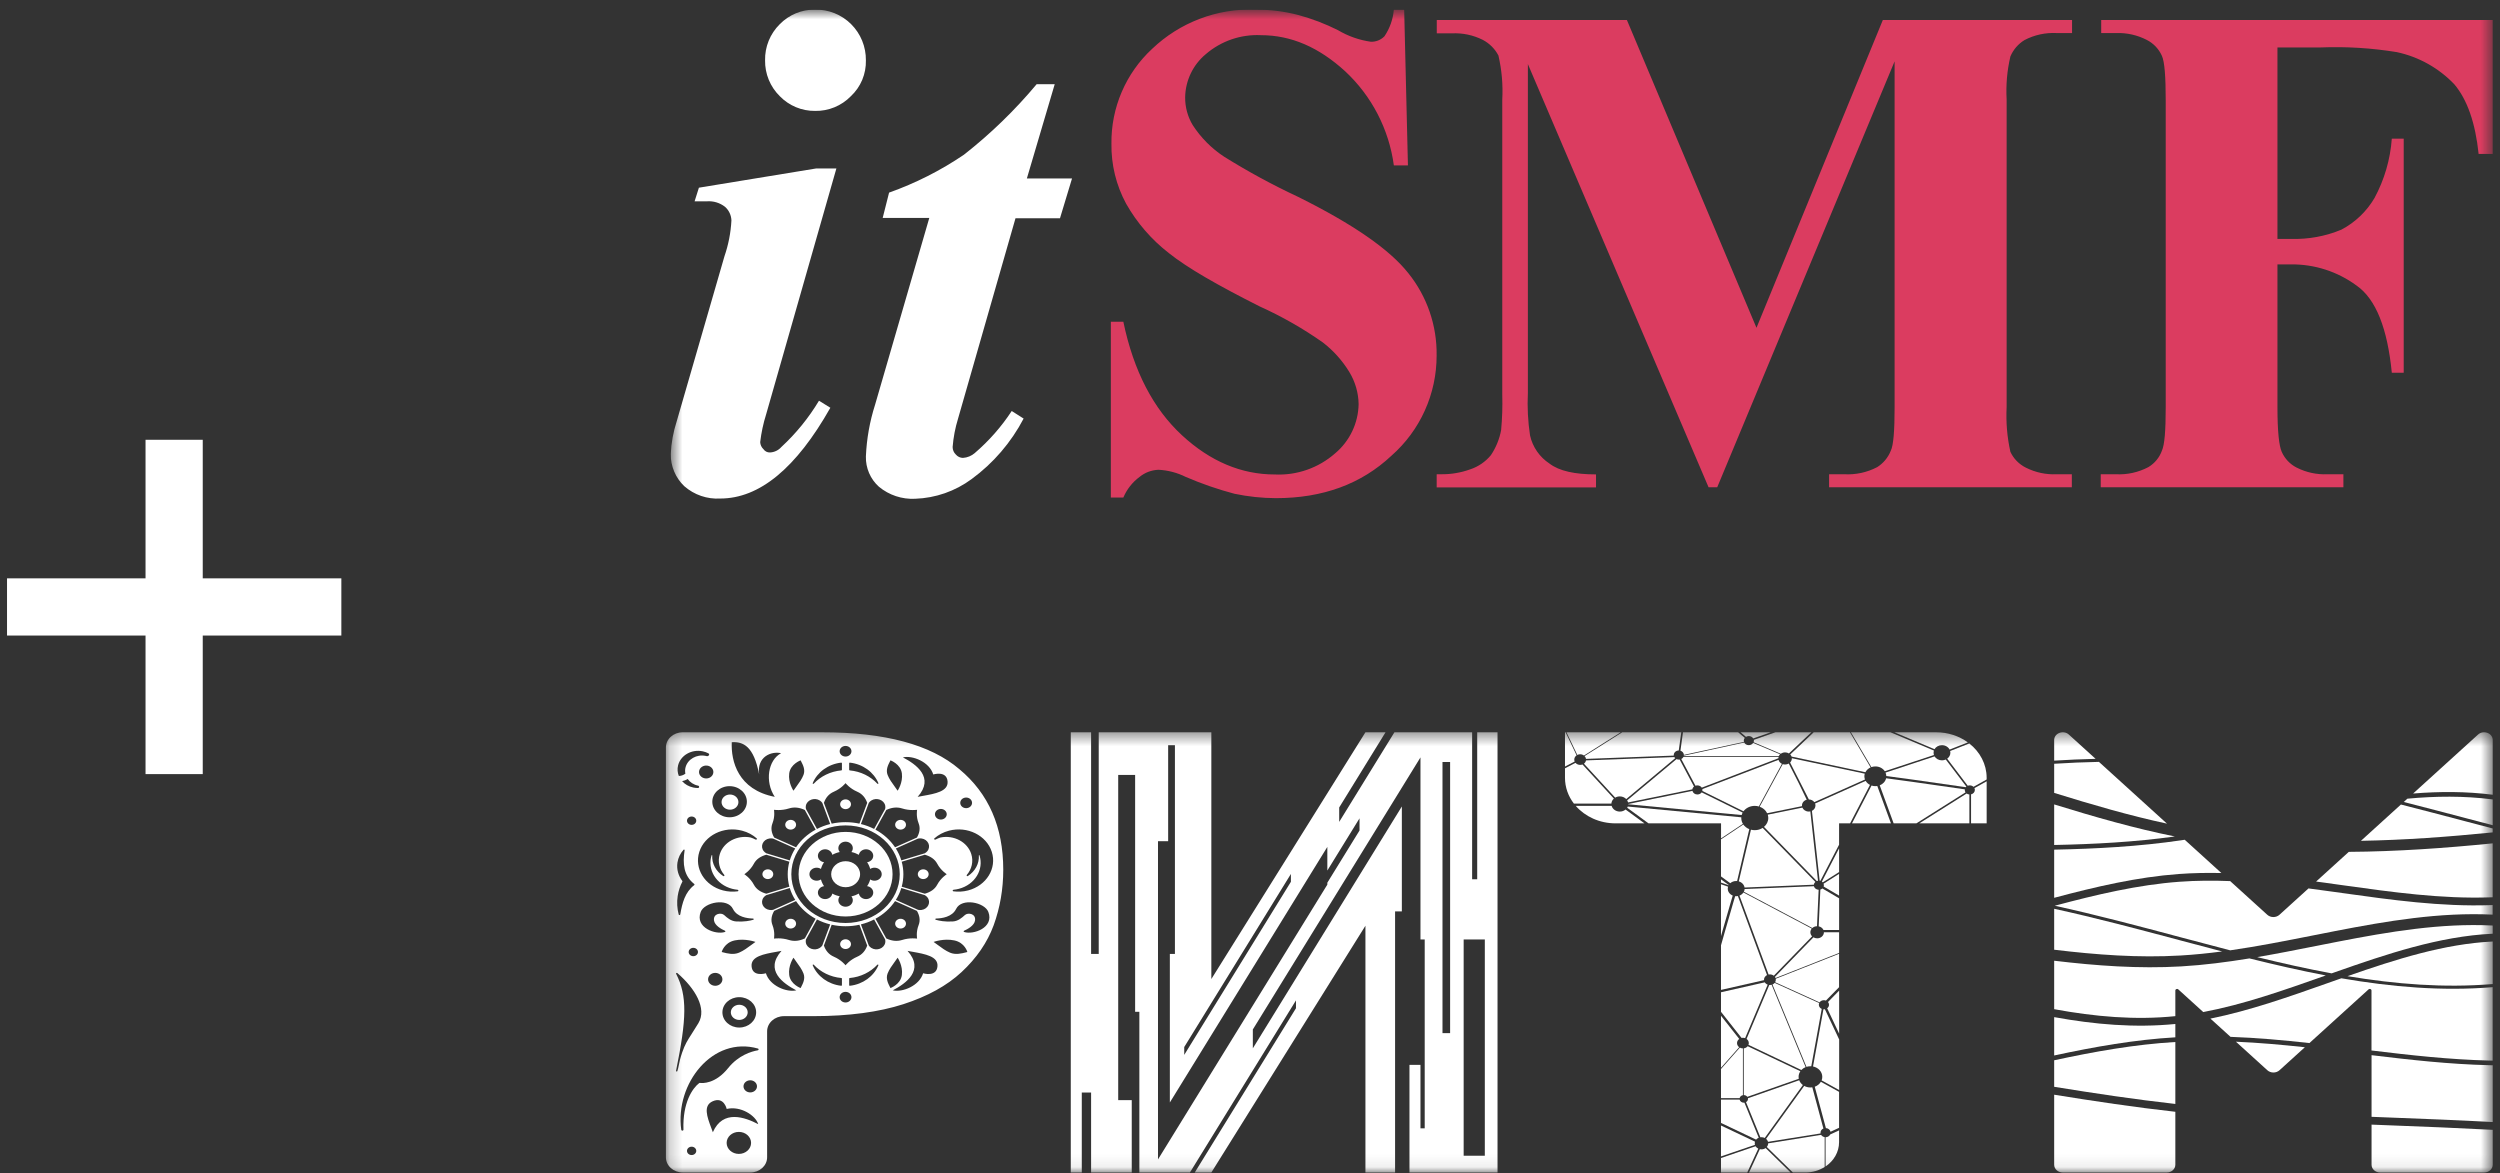 <?xml version="1.0" encoding="UTF-8"?> <svg xmlns="http://www.w3.org/2000/svg" width="196" height="92" viewBox="0 0 196 92" fill="none"><rect x="0" y="0" width="196" height="92" fill="#333333" stroke="none"/><g clip-path="url(#clip0_94_3719)"><mask id="mask0_94_3719" style="mask-type:luminance" maskUnits="userSpaceOnUse" x="52" y="0" width="144" height="41"><path d="M195.425 0.754H52.586V40.538H195.425V0.754Z" fill="white"></path></mask><g mask="url(#mask0_94_3719)"><path d="M110.087 0.753L110.382 12.965H109.278C108.894 10.132 107.542 7.522 105.453 5.581C103.411 3.719 101.244 2.758 98.866 2.758C97.282 2.679 95.729 3.214 94.527 4.252C94.032 4.665 93.632 5.18 93.354 5.762C93.076 6.345 92.926 6.981 92.916 7.627C92.909 8.393 93.113 9.147 93.506 9.804C94.146 10.793 94.984 11.637 95.968 12.283C97.844 13.453 99.79 14.509 101.793 15.444C106.085 17.579 108.93 19.542 110.417 21.422C111.882 23.245 112.665 25.526 112.631 27.869C112.634 29.357 112.319 30.829 111.708 32.184C111.097 33.54 110.204 34.748 109.089 35.728C106.728 37.946 103.71 39.055 100.035 39.055C98.942 39.051 97.852 38.936 96.782 38.711C95.476 38.366 94.198 37.923 92.957 37.388C92.294 37.058 91.571 36.868 90.832 36.831C90.289 36.848 89.766 37.044 89.345 37.388C88.782 37.803 88.342 38.362 88.07 39.007H87.09V25.224H88.07C88.878 29.109 90.431 32.056 92.662 34.12C94.893 36.184 97.337 37.198 99.928 37.198C101.669 37.287 103.376 36.689 104.686 35.532C105.246 35.06 105.699 34.472 106.015 33.809C106.331 33.147 106.501 32.423 106.516 31.689C106.502 30.798 106.251 29.928 105.789 29.168C105.244 28.273 104.54 27.487 103.712 26.849C102.159 25.756 100.507 24.812 98.777 24.032C95.466 22.365 93.087 21.001 91.641 19.845C90.276 18.787 89.134 17.466 88.282 15.96C87.505 14.519 87.111 12.901 87.137 11.263C87.12 9.869 87.394 8.486 87.944 7.206C88.493 5.926 89.304 4.776 90.325 3.831C91.4 2.806 92.668 2.005 94.054 1.477C95.44 0.948 96.917 0.702 98.399 0.753C99.546 0.747 100.689 0.89 101.799 1.18C102.869 1.47 103.908 1.868 104.898 2.366C105.69 2.836 106.567 3.144 107.478 3.274C107.674 3.279 107.87 3.244 108.053 3.171C108.236 3.097 108.401 2.987 108.54 2.847C108.961 2.224 109.215 1.503 109.278 0.753H110.087ZM137.711 25.692L147.616 1.566H162.449V2.592H161.269C160.385 2.542 159.504 2.732 158.719 3.143C158.227 3.445 157.841 3.892 157.615 4.424C157.356 5.529 157.256 6.666 157.32 7.799V31.926C157.26 33.1 157.359 34.278 157.615 35.425C157.868 35.965 158.297 36.402 158.831 36.665C159.58 37.043 160.414 37.221 161.251 37.181H162.432V38.201H143.401V37.181H144.582C145.48 37.233 146.375 37.04 147.173 36.623C147.654 36.32 148.026 35.871 148.236 35.342C148.448 34.915 148.537 33.764 148.537 31.926V4.81L134.63 38.201H133.951L119.785 5.023V30.817C119.732 31.929 119.789 33.043 119.956 34.144C120.159 35.046 120.703 35.833 121.473 36.339C122.24 36.931 123.474 37.193 125.127 37.193V38.213H112.636V37.181H113.014C113.783 37.188 114.546 37.057 115.269 36.795C115.902 36.586 116.462 36.201 116.886 35.686C117.285 35.091 117.558 34.421 117.689 33.717C117.774 32.794 117.804 31.867 117.778 30.941V7.811C117.841 6.65 117.74 5.486 117.477 4.353C117.202 3.828 116.773 3.399 116.249 3.125C115.498 2.748 114.662 2.573 113.823 2.615H112.643V1.566H127.547L137.705 25.692H137.711ZM178.552 3.719V18.73H179.614C180.967 18.773 182.313 18.526 183.563 18.006C184.642 17.439 185.541 16.58 186.16 15.527C186.936 14.089 187.399 12.502 187.518 10.871H188.451V29.221H187.518C187.176 25.764 186.284 23.457 184.756 22.389C183.266 21.291 181.462 20.709 179.614 20.728H178.552V31.926C178.552 33.806 178.676 34.957 178.888 35.425C179.126 35.964 179.543 36.403 180.069 36.665C180.818 37.043 181.651 37.221 182.489 37.181H183.723V38.201H164.698V37.181H165.879C166.763 37.229 167.644 37.036 168.429 36.623C168.92 36.332 169.295 35.88 169.491 35.342C169.704 34.873 169.792 33.764 169.792 31.926V7.87C169.792 5.99 169.704 4.84 169.491 4.371C169.25 3.835 168.833 3.398 168.311 3.131C167.571 2.749 166.746 2.563 165.914 2.592H164.734V1.566H195.428V12.069H194.324C194.07 9.638 193.432 7.799 192.412 6.601C191.194 5.329 189.625 4.453 187.908 4.086C185.939 3.765 183.944 3.641 181.952 3.719H178.552Z" fill="#DB3C60"></path><path d="M63.89 0.754C64.414 0.743 64.935 0.838 65.422 1.033C65.91 1.228 66.353 1.52 66.725 1.89C67.098 2.261 67.393 2.703 67.592 3.19C67.792 3.678 67.891 4.201 67.886 4.728C67.899 5.254 67.801 5.778 67.598 6.264C67.394 6.75 67.09 7.186 66.705 7.545C66.341 7.918 65.904 8.213 65.422 8.411C64.94 8.609 64.422 8.706 63.902 8.695C63.388 8.701 62.878 8.602 62.403 8.404C61.928 8.207 61.498 7.914 61.139 7.545C60.766 7.179 60.47 6.74 60.271 6.256C60.072 5.772 59.974 5.251 59.982 4.728C59.972 4.203 60.068 3.683 60.265 3.197C60.462 2.712 60.755 2.272 61.127 1.904C61.486 1.535 61.916 1.242 62.391 1.045C62.866 0.847 63.376 0.748 63.89 0.754ZM65.572 13.209L60.065 32.484C59.842 33.193 59.686 33.922 59.599 34.661C59.608 34.871 59.699 35.069 59.852 35.212C59.909 35.296 59.985 35.364 60.075 35.41C60.165 35.456 60.265 35.477 60.366 35.473C60.535 35.465 60.702 35.424 60.855 35.35C61.008 35.277 61.145 35.174 61.257 35.046C62.408 33.984 63.402 32.762 64.209 31.416L65.1 31.968C62.42 36.713 59.534 39.085 56.47 39.085C55.44 39.146 54.427 38.799 53.649 38.118C53.308 37.794 53.038 37.403 52.856 36.969C52.673 36.536 52.581 36.069 52.586 35.598C52.627 34.727 52.784 33.865 53.052 33.036L56.795 20.1C57.109 19.19 57.294 18.24 57.344 17.277C57.336 17.074 57.287 16.874 57.2 16.691C57.113 16.507 56.989 16.343 56.836 16.21C56.435 15.9 55.936 15.748 55.431 15.783H54.457L54.794 14.715L63.978 13.209H65.572ZM82.69 6.602L80.506 13.992H84.047L83.103 17.111H79.615L75.111 32.822C74.888 33.545 74.745 34.291 74.686 35.046C74.686 35.157 74.708 35.267 74.752 35.369C74.796 35.471 74.859 35.563 74.94 35.639C75.009 35.719 75.094 35.784 75.189 35.829C75.285 35.874 75.389 35.898 75.494 35.9C75.839 35.878 76.167 35.742 76.427 35.515C77.54 34.559 78.514 33.451 79.319 32.223L80.252 32.816C79.271 34.69 77.876 36.313 76.173 37.561C74.888 38.51 73.347 39.048 71.752 39.103C70.72 39.157 69.705 38.821 68.907 38.16C68.576 37.863 68.312 37.497 68.136 37.087C67.96 36.677 67.874 36.234 67.886 35.788C67.944 34.409 68.186 33.045 68.606 31.731L72.856 17.087H69.202L69.704 15.101C71.775 14.365 73.744 13.369 75.565 12.135C77.656 10.497 79.569 8.643 81.273 6.602H82.69Z" fill="white"></path></g></g><mask id="mask1_94_3719" style="mask-type:luminance" maskUnits="userSpaceOnUse" x="52" y="57" width="144" height="35"><path d="M195.425 57.41H52.207V91.925H195.425V57.41Z" fill="white"></path></mask><g mask="url(#mask1_94_3719)"><path d="M58.619 79.368C58.619 79.697 58.323 79.963 57.958 79.963C57.593 79.963 57.297 79.697 57.297 79.368C57.297 79.039 57.593 78.773 57.958 78.773C58.323 78.773 58.619 79.039 58.619 79.368Z" fill="white"></path><path d="M57.893 62.885C57.893 63.213 57.597 63.48 57.231 63.48C56.866 63.48 56.57 63.213 56.57 62.885C56.57 62.556 56.866 62.29 57.231 62.29C57.597 62.29 57.893 62.556 57.893 62.885Z" fill="white"></path><path d="M66.292 63.437C66.527 63.437 66.717 63.265 66.717 63.054C66.717 62.843 66.527 62.671 66.292 62.671C66.058 62.671 65.867 62.843 65.867 63.054C65.867 63.265 66.058 63.437 66.292 63.437Z" fill="white"></path><path d="M62.288 64.389C62.454 64.538 62.454 64.781 62.288 64.93C62.122 65.079 61.853 65.079 61.687 64.93C61.521 64.781 61.521 64.538 61.687 64.389C61.853 64.24 62.122 64.24 62.288 64.389Z" fill="white"></path><path d="M60.623 68.537C60.623 68.326 60.433 68.155 60.198 68.155C59.964 68.155 59.773 68.326 59.773 68.537C59.773 68.749 59.964 68.92 60.198 68.92C60.433 68.92 60.623 68.749 60.623 68.537Z" fill="white"></path><path d="M70.905 64.389C70.739 64.24 70.47 64.24 70.304 64.389C70.138 64.538 70.138 64.781 70.304 64.93C70.47 65.079 70.739 65.079 70.905 64.93C71.071 64.781 71.071 64.538 70.905 64.389Z" fill="white"></path><path d="M72.807 68.537C72.807 68.326 72.617 68.155 72.382 68.155C72.147 68.155 71.957 68.326 71.957 68.537C71.957 68.749 72.147 68.92 72.382 68.92C72.617 68.92 72.807 68.749 72.807 68.537Z" fill="white"></path><path d="M70.905 72.685C71.071 72.535 71.071 72.293 70.905 72.144C70.739 71.994 70.47 71.994 70.304 72.144C70.138 72.293 70.138 72.535 70.304 72.685C70.47 72.834 70.739 72.834 70.905 72.685Z" fill="white"></path><path d="M66.292 74.404C66.527 74.404 66.717 74.233 66.717 74.022C66.717 73.81 66.527 73.639 66.292 73.639C66.058 73.639 65.867 73.81 65.867 74.022C65.867 74.233 66.058 74.404 66.292 74.404Z" fill="white"></path><path d="M61.687 72.144C61.853 71.994 62.122 71.994 62.288 72.144C62.454 72.293 62.454 72.535 62.288 72.685C62.122 72.834 61.853 72.834 61.687 72.685C61.521 72.535 61.521 72.293 61.687 72.144Z" fill="white"></path><path d="M67.431 68.538C67.431 69.102 66.924 69.558 66.298 69.558C65.671 69.558 65.164 69.102 65.164 68.538C65.164 67.975 65.671 67.518 66.298 67.518C66.924 67.518 67.431 67.975 67.431 68.538Z" fill="white"></path><path fill-rule="evenodd" clip-rule="evenodd" d="M69.977 68.537C69.977 66.706 68.328 65.221 66.293 65.221C64.259 65.221 62.609 66.706 62.609 68.537C62.609 70.368 64.259 71.852 66.293 71.852C68.328 71.852 69.977 70.368 69.977 68.537ZM66.86 66.496C66.86 66.61 66.819 66.714 66.75 66.799C66.96 66.844 67.157 66.918 67.336 67.018C67.353 66.914 67.407 66.814 67.496 66.733C67.717 66.534 68.076 66.534 68.297 66.733C68.518 66.933 68.518 67.255 68.297 67.455C68.208 67.535 68.097 67.583 67.981 67.598C68.092 67.759 68.175 67.937 68.224 68.126C68.318 68.064 68.434 68.027 68.56 68.027C68.873 68.027 69.127 68.255 69.127 68.537C69.127 68.819 68.873 69.047 68.56 69.047C68.434 69.047 68.318 69.01 68.224 68.948C68.175 69.137 68.092 69.314 67.981 69.475C68.097 69.491 68.208 69.539 68.297 69.619C68.518 69.818 68.518 70.141 68.297 70.34C68.076 70.539 67.717 70.539 67.496 70.34C67.407 70.26 67.353 70.16 67.336 70.056C67.157 70.155 66.96 70.23 66.75 70.275C66.819 70.359 66.86 70.464 66.86 70.577C66.86 70.859 66.606 71.087 66.293 71.087C65.98 71.087 65.727 70.859 65.727 70.577C65.727 70.464 65.768 70.359 65.837 70.275C65.627 70.23 65.429 70.155 65.251 70.056C65.233 70.16 65.18 70.26 65.091 70.34C64.87 70.539 64.511 70.539 64.29 70.34C64.068 70.141 64.068 69.818 64.29 69.619C64.379 69.539 64.49 69.491 64.606 69.475C64.495 69.314 64.412 69.137 64.362 68.948C64.268 69.01 64.152 69.047 64.026 69.047C63.713 69.047 63.459 68.819 63.459 68.537C63.459 68.255 63.713 68.027 64.026 68.027C64.152 68.027 64.268 68.064 64.362 68.126C64.412 67.937 64.495 67.759 64.605 67.598C64.49 67.583 64.379 67.535 64.29 67.455C64.068 67.256 64.068 66.933 64.29 66.733C64.511 66.534 64.87 66.534 65.091 66.733C65.18 66.814 65.233 66.914 65.251 67.018C65.429 66.918 65.627 66.844 65.837 66.799C65.768 66.714 65.727 66.61 65.727 66.496C65.727 66.215 65.98 65.986 66.293 65.986C66.606 65.986 66.86 66.215 66.86 66.496Z" fill="white"></path><path fill-rule="evenodd" clip-rule="evenodd" d="M75.222 60.31C72.969 58.377 69.374 57.41 64.439 57.41H53.529C52.799 57.41 52.207 57.943 52.207 58.6V90.734C52.207 91.392 52.799 91.925 53.529 91.925H58.819C59.55 91.925 60.142 91.392 60.142 90.734V80.856C60.142 80.199 60.734 79.666 61.464 79.666H63.778C66.568 79.666 68.927 79.34 70.823 78.728C72.718 78.115 74.238 77.278 75.383 76.214C76.563 75.118 77.404 73.894 77.904 72.54C78.405 71.154 78.655 69.704 78.655 68.19C78.655 64.838 77.511 62.212 75.222 60.31ZM54.755 80.215C55.438 79.075 54.509 77.499 53.106 76.29C53.065 76.255 53.001 76.282 53.001 76.334C53.898 78.095 53.834 79.846 53.001 83.953C53.001 84.017 53.084 84.033 53.105 83.972C53.156 83.824 53.184 83.683 53.217 83.515C53.265 83.272 53.324 82.974 53.479 82.522C53.702 81.874 53.894 81.576 54.227 81.058C54.372 80.834 54.543 80.568 54.755 80.215ZM59.348 85.17C59.348 85.433 59.111 85.646 58.819 85.646C58.527 85.646 58.29 85.433 58.29 85.17C58.29 84.908 58.527 84.694 58.819 84.694C59.111 84.694 59.348 84.908 59.348 85.17ZM57.926 90.467C58.456 90.467 58.885 90.08 58.885 89.604C58.885 89.127 58.456 88.741 57.926 88.741C57.397 88.741 56.968 89.127 56.968 89.604C56.968 90.08 57.397 90.467 57.926 90.467ZM54.817 84.914C54.295 85.313 53.509 86.447 53.583 88.562C53.584 88.607 53.545 88.644 53.496 88.644C53.452 88.644 53.415 88.615 53.41 88.576C52.91 84.951 55.882 81.19 59.43 82.208C59.498 82.228 59.485 82.332 59.414 82.344C58.908 82.432 57.896 82.731 57.089 83.735C56.076 84.996 55.063 84.926 54.873 84.9C54.852 84.898 54.832 84.902 54.817 84.914ZM59.282 79.368C59.282 80.026 58.69 80.559 57.96 80.559C57.229 80.559 56.637 80.026 56.637 79.368C56.637 78.711 57.229 78.178 57.96 78.178C58.69 78.178 59.282 78.711 59.282 79.368ZM56.637 76.78C56.637 77.059 56.386 77.286 56.075 77.286C55.765 77.286 55.513 77.059 55.513 76.78C55.513 76.5 55.765 76.274 56.075 76.274C56.386 76.274 56.637 76.5 56.637 76.78ZM72.374 76.304C72.076 77.286 70.754 77.821 69.993 77.643C71.018 77.107 72.506 76.066 71.151 74.548C71.282 74.574 71.417 74.598 71.554 74.622C72.534 74.797 73.556 74.979 73.498 75.751C73.432 76.631 72.374 76.304 72.374 76.304ZM61.874 76.44C61.78 75.706 62.208 75.084 62.208 75.084C62.274 75.186 62.355 75.296 62.439 75.412C62.644 75.691 62.873 76.005 62.994 76.322C63.148 76.727 62.955 77.1 62.812 77.378C62.797 77.408 62.782 77.436 62.768 77.464C62.768 77.464 61.969 77.174 61.874 76.44ZM70.374 75.084C70.374 75.084 70.802 75.706 70.707 76.44C70.613 77.174 69.814 77.464 69.814 77.464C69.8 77.436 69.785 77.408 69.769 77.378C69.626 77.1 69.433 76.727 69.588 76.322C69.709 76.005 69.938 75.691 70.142 75.412C70.227 75.296 70.307 75.186 70.374 75.084ZM66.754 78.178C66.754 77.948 66.546 77.762 66.291 77.762C66.035 77.762 65.828 77.948 65.828 78.178C65.828 78.408 66.035 78.595 66.291 78.595C66.546 78.595 66.754 78.408 66.754 78.178ZM65.952 77.285C65.981 77.288 66.007 77.267 66.007 77.241V76.722C66.007 76.698 65.987 76.679 65.961 76.676C65.098 76.597 64.333 76.21 63.799 75.636C63.764 75.598 63.696 75.63 63.716 75.677C64.073 76.536 64.925 77.17 65.952 77.285ZM66.62 76.676C66.595 76.679 66.575 76.698 66.575 76.722V77.241C66.575 77.267 66.6 77.288 66.63 77.285C67.656 77.17 68.508 76.536 68.866 75.677C68.886 75.63 68.818 75.598 68.782 75.636C68.248 76.21 67.484 76.597 66.62 76.676ZM62.428 77.643C61.667 77.821 60.345 77.286 60.047 76.304C60.047 76.304 58.989 76.631 58.923 75.751C58.865 74.979 59.887 74.797 60.868 74.622C61.004 74.598 61.139 74.574 61.271 74.548C59.915 76.066 61.403 77.107 62.428 77.643ZM59.229 73.847C59.229 73.847 58.434 73.553 57.603 73.728C56.772 73.904 56.58 74.637 56.58 74.637C56.615 74.645 56.651 74.655 56.688 74.665C57.034 74.754 57.5 74.875 57.94 74.689C58.284 74.544 58.605 74.304 58.892 74.091L58.892 74.091C59.01 74.002 59.123 73.918 59.229 73.847ZM55.976 72.154C56.027 72.569 56.585 72.858 56.833 72.967C56.881 72.989 56.885 73.05 56.835 73.067C56.12 73.307 54.466 72.734 54.934 71.498C55.222 70.738 57.027 70.368 57.464 71.261C57.774 71.895 58.585 72.004 59.03 72.013C59.101 72.014 59.121 72.09 59.054 72.111C58.793 72.19 58.349 72.278 57.728 72.243C57.305 72.219 57.008 71.952 56.777 71.744L56.769 71.737C56.538 71.529 55.91 71.618 55.976 72.154ZM73.193 73.847C73.193 73.847 73.988 73.553 74.818 73.728C75.649 73.904 75.841 74.637 75.841 74.637C75.807 74.645 75.771 74.655 75.733 74.665C75.387 74.754 74.921 74.875 74.482 74.689C74.138 74.544 73.816 74.304 73.53 74.091C73.411 74.002 73.298 73.918 73.193 73.847ZM76.445 72.154C76.394 72.569 75.837 72.858 75.588 72.967C75.54 72.989 75.536 73.05 75.587 73.067C76.302 73.307 77.956 72.734 77.487 71.498C77.199 70.738 75.394 70.368 74.958 71.261C74.648 71.895 73.836 72.004 73.391 72.013C73.321 72.014 73.3 72.09 73.367 72.111C73.628 72.19 74.073 72.278 74.693 72.243C75.117 72.219 75.414 71.952 75.644 71.744L75.652 71.737C75.883 71.529 76.511 71.618 76.445 72.154ZM54.356 74.965C54.557 74.965 54.72 74.818 54.72 74.637C54.72 74.457 54.557 74.31 54.356 74.31C54.155 74.31 53.992 74.457 53.992 74.637C53.992 74.818 54.155 74.965 54.356 74.965ZM54.587 64.342C54.587 64.523 54.425 64.67 54.224 64.67C54.023 64.67 53.86 64.523 53.86 64.342C53.86 64.162 54.023 64.015 54.224 64.015C54.425 64.015 54.587 64.162 54.587 64.342ZM60.742 62.473C57.854 61.913 57.303 59.676 57.37 58.188C58.266 58.134 59.089 58.486 59.519 60.718C59.32 59.319 60.477 58.873 61.238 59.051C60.213 59.587 59.948 61.283 60.742 62.473ZM70.787 59.379C71.547 59.2 72.87 59.736 73.167 60.718C73.167 60.718 74.225 60.39 74.291 61.27C74.349 62.042 73.327 62.225 72.347 62.399C72.211 62.423 72.076 62.447 71.944 62.473C73.3 60.956 71.812 59.914 70.787 59.379ZM53.674 66.656C53.681 66.612 53.621 66.586 53.59 66.621C53.34 66.901 53.169 67.244 53.111 67.626C53.032 68.151 53.181 68.657 53.49 69.062C53.504 69.08 53.506 69.103 53.496 69.123C53.316 69.471 53.191 69.848 53.13 70.248C53.054 70.748 53.087 71.238 53.211 71.7C53.227 71.761 53.32 71.755 53.331 71.693C53.487 70.789 53.707 69.947 54.424 69.397C54.456 69.372 54.456 69.327 54.425 69.302C53.6 68.649 53.512 67.726 53.674 66.656ZM55.707 60.928C55.46 61.097 55.108 61.054 54.919 60.832C54.731 60.61 54.778 60.293 55.025 60.123C55.272 59.954 55.624 59.996 55.813 60.218C56.001 60.441 55.954 60.758 55.707 60.928ZM58.555 62.855C58.555 63.529 57.948 64.075 57.199 64.075C56.451 64.075 55.844 63.529 55.844 62.855C55.844 62.181 56.451 61.635 57.199 61.635C57.948 61.635 58.555 62.181 58.555 62.855ZM53.916 61.073C54.095 61.329 54.38 61.523 54.731 61.595C54.788 61.607 54.814 61.652 54.814 61.689C54.815 61.708 54.809 61.73 54.791 61.749C54.773 61.769 54.746 61.78 54.717 61.78C54.6 61.78 54.482 61.768 54.364 61.744C53.999 61.669 53.693 61.486 53.475 61.241C53.543 61.228 53.61 61.21 53.675 61.187C53.76 61.157 53.841 61.118 53.916 61.073ZM53.734 60.654C53.701 60.497 53.703 60.331 53.745 60.164C53.91 59.52 54.617 59.116 55.324 59.262C55.35 59.267 55.375 59.273 55.4 59.28C55.471 59.298 55.537 59.265 55.57 59.226C55.587 59.206 55.601 59.178 55.599 59.146C55.596 59.111 55.575 59.082 55.54 59.063C55.403 58.99 55.251 58.935 55.087 58.901C54.223 58.723 53.361 59.216 53.162 60C53.088 60.289 53.115 60.578 53.221 60.837C53.315 60.834 53.407 60.817 53.495 60.786C53.583 60.755 53.664 60.71 53.734 60.654ZM62.208 61.992C62.208 61.992 61.78 61.37 61.874 60.635C61.969 59.901 62.768 59.611 62.768 59.611C62.782 59.639 62.797 59.668 62.812 59.698C62.955 59.976 63.148 60.349 62.994 60.754C62.873 61.071 62.644 61.385 62.439 61.664C62.355 61.78 62.274 61.89 62.208 61.992ZM70.707 60.635C70.802 61.37 70.374 61.992 70.374 61.992C70.307 61.89 70.227 61.78 70.142 61.664C69.938 61.385 69.709 61.071 69.588 60.754C69.433 60.349 69.626 59.976 69.769 59.698C69.785 59.668 69.8 59.639 69.814 59.611C69.814 59.611 70.613 59.901 70.707 60.635ZM66.291 59.314C66.546 59.314 66.754 59.127 66.754 58.897C66.754 58.667 66.546 58.481 66.291 58.481C66.035 58.481 65.828 58.667 65.828 58.897C65.828 59.127 66.035 59.314 66.291 59.314ZM66.007 59.835C66.007 59.808 65.981 59.787 65.952 59.79C64.925 59.906 64.073 60.54 63.716 61.398C63.696 61.445 63.764 61.478 63.799 61.439C64.333 60.866 65.098 60.478 65.961 60.399C65.987 60.397 66.007 60.377 66.007 60.354V59.835ZM66.575 60.354C66.575 60.377 66.595 60.397 66.62 60.399C67.484 60.478 68.248 60.866 68.782 61.439C68.818 61.478 68.886 61.445 68.866 61.398C68.508 60.54 67.656 59.906 66.63 59.79C66.6 59.787 66.575 59.808 66.575 59.835V60.354ZM75.9 69.809C77.338 69.432 78.169 68.079 77.756 66.785C77.342 65.492 75.841 64.748 74.402 65.125C73.953 65.242 73.563 65.455 73.251 65.732C73.196 65.781 73.28 65.857 73.347 65.822C73.469 65.757 73.599 65.702 73.736 65.658C74.785 65.451 75.845 66.009 76.146 66.951C76.334 67.538 76.184 68.142 75.799 68.593C75.754 68.646 75.817 68.722 75.877 68.684C76.449 68.317 76.782 67.706 76.742 67.067C76.74 67.04 76.784 67.031 76.792 67.057C77.151 68.18 76.43 69.355 75.181 69.682C75.04 69.719 74.899 69.743 74.758 69.756C74.681 69.763 74.663 69.869 74.739 69.879C75.115 69.93 75.51 69.911 75.9 69.809ZM54.826 66.785C54.412 68.079 55.243 69.432 56.682 69.809C57.072 69.911 57.467 69.93 57.843 69.879C57.919 69.869 57.9 69.763 57.824 69.756C57.683 69.743 57.541 69.719 57.401 69.682C56.152 69.355 55.43 68.18 55.789 67.057C55.797 67.031 55.841 67.04 55.839 67.067C55.8 67.706 56.133 68.317 56.704 68.684C56.764 68.722 56.827 68.646 56.782 68.593C56.398 68.142 56.248 67.538 56.436 66.951C56.737 66.009 57.796 65.451 58.846 65.658C58.983 65.702 59.113 65.757 59.235 65.822C59.301 65.857 59.385 65.781 59.33 65.732C59.019 65.455 58.629 65.242 58.179 65.125C56.741 64.748 55.239 65.492 54.826 66.785ZM64.593 62.944L65.203 64.575C65.552 64.498 65.916 64.457 66.291 64.457C66.666 64.457 67.03 64.498 67.379 64.575L67.989 62.944C67.856 62.562 67.615 62.245 67.205 62.069C66.614 61.815 66.291 61.397 66.291 61.397C66.291 61.397 65.967 61.815 65.377 62.069C64.966 62.245 64.726 62.562 64.593 62.944ZM64.05 64.99L63.188 63.426C63.165 63.343 63.162 63.257 63.178 63.172C63.263 62.712 63.855 62.492 64.276 62.762C64.354 62.812 64.419 62.876 64.469 62.949L65.087 64.603C64.721 64.693 64.373 64.824 64.05 64.99ZM60.695 65.663L62.409 66.428C62.789 65.862 63.318 65.386 63.947 65.044L63.096 63.501C62.703 63.316 62.283 63.245 61.855 63.382C61.238 63.578 60.68 63.488 60.68 63.488C60.68 63.488 60.78 63.99 60.562 64.545C60.41 64.931 60.489 65.308 60.695 65.663ZM59.874 66.725C59.929 66.795 60 66.854 60.08 66.898L61.918 67.455C62.019 67.125 62.164 66.812 62.348 66.521L60.611 65.745C60.519 65.725 60.423 65.722 60.329 65.736C59.818 65.813 59.573 66.345 59.874 66.725ZM61.888 69.517L60.075 70.066C59.651 69.946 59.299 69.73 59.103 69.36C58.821 68.829 58.356 68.538 58.356 68.538C58.356 68.538 58.821 68.247 59.103 67.715C59.299 67.346 59.651 67.129 60.075 67.01L61.888 67.559C61.802 67.872 61.757 68.2 61.757 68.538C61.757 68.875 61.802 69.203 61.888 69.517ZM67.494 64.603L68.113 62.949C68.162 62.876 68.227 62.812 68.305 62.762C68.727 62.492 69.318 62.712 69.404 63.172C69.42 63.257 69.416 63.343 69.394 63.426L68.531 64.99C68.208 64.824 67.861 64.693 67.494 64.603ZM69.485 63.501L68.635 65.044C69.263 65.386 69.792 65.862 70.173 66.428L71.887 65.663C72.092 65.308 72.171 64.931 72.019 64.545C71.801 63.99 71.901 63.488 71.901 63.488C71.901 63.488 71.344 63.578 70.727 63.382C70.298 63.245 69.879 63.316 69.485 63.501ZM70.233 66.521L71.971 65.745C72.062 65.725 72.159 65.722 72.253 65.736C72.764 65.813 73.009 66.345 72.708 66.725C72.652 66.795 72.582 66.854 72.501 66.898L70.663 67.455C70.563 67.125 70.417 66.812 70.233 66.521ZM72.507 67.01L70.693 67.559C70.779 67.872 70.825 68.2 70.825 68.538C70.825 68.875 70.779 69.203 70.693 69.517L72.507 70.066C72.93 69.946 73.282 69.73 73.478 69.36C73.76 68.829 74.225 68.538 74.225 68.538C74.225 68.538 73.76 68.247 73.478 67.715C73.282 67.346 72.93 67.129 72.507 67.01ZM70.663 69.621L72.501 70.178C72.582 70.222 72.652 70.281 72.708 70.351C73.009 70.731 72.764 71.263 72.253 71.34C72.159 71.354 72.062 71.351 71.971 71.33L70.233 70.554C70.417 70.264 70.563 69.951 70.663 69.621ZM71.887 71.413L70.173 70.647C69.792 71.213 69.263 71.689 68.635 72.032L69.485 73.574C69.879 73.759 70.298 73.83 70.727 73.694C71.344 73.497 71.901 73.587 71.901 73.587C71.901 73.587 71.801 73.085 72.019 72.53C72.171 72.144 72.092 71.767 71.887 71.413ZM68.531 72.086L69.394 73.65C69.416 73.732 69.42 73.819 69.404 73.903C69.318 74.364 68.727 74.584 68.305 74.313C68.227 74.263 68.162 74.2 68.113 74.127L67.494 72.473C67.861 72.382 68.208 72.252 68.531 72.086ZM67.989 74.132L67.379 72.5C67.03 72.577 66.666 72.618 66.291 72.618C65.916 72.618 65.552 72.577 65.203 72.5L64.593 74.132C64.726 74.513 64.966 74.83 65.377 75.007C65.967 75.26 66.291 75.679 66.291 75.679C66.291 75.679 66.614 75.26 67.205 75.007C67.615 74.83 67.856 74.513 67.989 74.132ZM65.087 72.473L64.469 74.127C64.419 74.2 64.354 74.263 64.276 74.313C63.855 74.584 63.263 74.364 63.178 73.903C63.162 73.819 63.165 73.732 63.188 73.65L64.05 72.086C64.373 72.252 64.721 72.382 65.087 72.473ZM63.096 73.574L63.947 72.032C63.318 71.689 62.789 71.213 62.409 70.647L60.695 71.413C60.489 71.767 60.41 72.144 60.562 72.53C60.78 73.085 60.68 73.587 60.68 73.587C60.68 73.587 61.238 73.497 61.855 73.694C62.283 73.83 62.703 73.759 63.096 73.574ZM60.329 71.34C60.423 71.354 60.519 71.351 60.611 71.331L62.348 70.554C62.164 70.264 62.019 69.951 61.918 69.621L60.08 70.178C60 70.222 59.929 70.281 59.874 70.351C59.573 70.731 59.818 71.263 60.329 71.34ZM70.541 68.538C70.541 66.425 68.638 64.712 66.291 64.712C63.943 64.712 62.04 66.425 62.04 68.538C62.04 70.651 63.943 72.363 66.291 72.363C68.638 72.363 70.541 70.651 70.541 68.538ZM74.225 63.837C74.225 64.067 74.018 64.253 73.762 64.253C73.507 64.253 73.3 64.067 73.3 63.837C73.3 63.607 73.507 63.42 73.762 63.42C74.018 63.42 74.225 63.607 74.225 63.837ZM75.746 63.361C76.002 63.361 76.209 63.174 76.209 62.944C76.209 62.714 76.002 62.527 75.746 62.527C75.49 62.527 75.283 62.714 75.283 62.944C75.283 63.174 75.49 63.361 75.746 63.361ZM59.446 88.135C59.24 87.452 58.067 86.685 56.972 86.941C56.972 86.941 56.762 85.952 55.881 86.337C55.107 86.675 55.439 87.564 55.758 88.416C55.802 88.535 55.846 88.653 55.887 88.768C56.677 86.956 58.42 87.6 59.446 88.135ZM54.224 90.556C54.425 90.556 54.587 90.409 54.587 90.229C54.587 90.048 54.425 89.901 54.224 89.901C54.023 89.901 53.86 90.048 53.86 90.229C53.86 90.409 54.023 90.556 54.224 90.556Z" fill="white"></path><path fill-rule="evenodd" clip-rule="evenodd" d="M85.542 57.41H83.949V91.925H84.812V85.655H85.542V91.925H88.729V86.252H87.667V60.754H88.994V79.325H89.326V91.925H93.289L101.605 78.429V79.045L93.668 91.925H94.969L107.05 72.577V91.925H109.374V71.454H109.905V63.228L98.222 82.189V80.71L111.365 59.38V73.652H111.697V88.461H111.365V83.484H110.502V91.925H117.406V57.41H115.813V68.935H115.415V57.41H109.323L104.993 64.437V63.306L108.626 57.41H107.05L94.969 76.757V57.41H86.14V74.787H85.542V57.41ZM90.787 90.898L104.063 69.353V69.204L106.586 65.111V64.157L104.063 68.251V66.396L91.716 86.434V74.787H92.114V58.425H91.583V65.949H90.787V90.898ZM101.207 69.132L92.844 82.703V82.087L101.207 68.517V69.132ZM114.751 73.652H116.41V90.611H114.751V73.652ZM113.091 59.739H113.689V80.997H113.091V59.739Z" fill="white"></path><path d="M131.946 57.41H136.269L136.791 57.85C136.741 57.91 136.712 57.984 136.712 58.064C136.712 58.098 136.717 58.13 136.726 58.161L132.017 59.183C132.011 59.031 131.899 58.902 131.746 58.856L131.946 57.41Z" fill="white"></path><path d="M127.182 57.41H131.812L131.614 58.838C131.398 58.84 131.223 58.999 131.223 59.195C131.223 59.21 131.224 59.224 131.226 59.239C129.108 59.315 125.666 59.441 124.342 59.497C124.33 59.413 124.29 59.337 124.23 59.276L127.182 57.41Z" fill="white"></path><path d="M122.812 57.41H127.067L124.182 59.234C124.101 59.172 123.997 59.135 123.883 59.135C123.802 59.135 123.726 59.154 123.66 59.187L122.812 57.41Z" fill="white"></path><path d="M122.743 57.41H122.695V60.097L123.454 59.703C123.434 59.656 123.423 59.605 123.423 59.552C123.423 59.416 123.495 59.296 123.606 59.22L122.743 57.41Z" fill="white"></path><path d="M123.394 63.003C122.953 62.428 122.695 61.731 122.695 60.98V60.234L123.519 59.806C123.604 59.905 123.736 59.968 123.886 59.968C123.949 59.968 124.01 59.956 124.065 59.935L126.528 62.609C126.415 62.711 126.341 62.849 126.333 63.003H123.394Z" fill="white"></path><path d="M128.927 64.551H126.663C125.394 64.551 124.266 64.015 123.539 63.182H126.353C126.426 63.439 126.685 63.628 126.993 63.628C127.168 63.628 127.328 63.567 127.446 63.467L128.927 64.551Z" fill="white"></path><path d="M134.93 65.731V64.551H129.244L127.57 63.327C127.589 63.297 127.605 63.266 127.619 63.233L136.518 64.077C136.517 64.096 136.517 64.115 136.517 64.135C136.517 64.3 136.563 64.455 136.645 64.59L134.93 65.731Z" fill="white"></path><path d="M134.926 68.711V65.804L136.675 64.64C136.787 64.8 136.95 64.928 137.145 65.005L136.188 69.076C136.164 69.073 136.14 69.072 136.116 69.072C135.935 69.072 135.772 69.137 135.653 69.243L134.926 68.711Z" fill="white"></path><path d="M134.926 69.196V68.941L135.534 69.385C135.53 69.391 135.528 69.396 135.524 69.401L134.926 69.196Z" fill="white"></path><path d="M134.926 69.325V73.392C134.964 73.257 135.002 73.124 135.039 72.992C135.292 72.107 135.528 71.29 135.705 70.688C135.757 70.509 135.805 70.349 135.846 70.212C135.616 70.119 135.455 69.911 135.455 69.669C135.455 69.615 135.463 69.563 135.477 69.514L134.926 69.325Z" fill="white"></path><path d="M134.926 77.609V74.112C135.029 73.749 135.132 73.388 135.232 73.037C135.485 72.151 135.719 71.335 135.897 70.733C135.949 70.555 135.996 70.396 136.037 70.26C136.063 70.262 136.09 70.264 136.116 70.264C136.162 70.264 136.207 70.26 136.25 70.251L138.535 76.446C138.394 76.517 138.298 76.653 138.298 76.81C138.298 76.817 138.298 76.824 138.299 76.831C138.299 76.835 138.299 76.84 138.299 76.844L134.926 77.609Z" fill="white"></path><path d="M134.926 79.327V77.793L138.358 77.015C138.409 77.096 138.489 77.16 138.586 77.195L136.816 81.391C136.763 81.372 136.705 81.362 136.645 81.362C136.608 81.362 136.572 81.366 136.537 81.373L134.926 79.327Z" fill="white"></path><path d="M134.926 79.636V83.712L136.351 82.101C136.247 82.024 136.182 81.909 136.182 81.779C136.182 81.647 136.25 81.529 136.357 81.453L134.926 79.636Z" fill="white"></path><path d="M134.926 86.092V83.807L136.405 82.134C136.475 82.172 136.557 82.194 136.645 82.194V85.86C136.515 85.884 136.413 85.976 136.387 86.092H134.926Z" fill="white"></path><path d="M134.926 88.038V86.211H136.387C136.418 86.347 136.551 86.45 136.711 86.45C136.728 86.45 136.745 86.448 136.761 86.446L137.885 89.198C137.803 89.231 137.731 89.282 137.678 89.346L134.926 88.038Z" fill="white"></path><path d="M134.926 90.662V88.24L137.59 89.505C137.577 89.546 137.571 89.588 137.571 89.633C137.571 89.675 137.577 89.716 137.588 89.754L134.926 90.662Z" fill="white"></path><path d="M136.983 91.924H134.926V90.79L137.637 89.866C137.687 89.944 137.76 90.01 137.848 90.052L136.983 91.924Z" fill="white"></path><path d="M137.125 91.925H140.386L138.426 90.008C138.335 90.072 138.222 90.11 138.099 90.11C138.054 90.11 138.012 90.105 137.971 90.096L137.125 91.925Z" fill="white"></path><path d="M143.055 91.49C142.625 91.763 142.101 91.923 141.535 91.923H140.563L138.516 89.922C138.583 89.843 138.624 89.745 138.625 89.638L142.776 88.974C142.833 89.066 142.935 89.133 143.055 89.151V91.49Z" fill="white"></path><path d="M144.183 88.622V89.544C144.183 90.323 143.768 91.015 143.125 91.449V89.158C143.288 89.158 143.429 89.069 143.489 88.942L144.183 88.622Z" fill="white"></path><path d="M144.183 85.601V88.42L143.514 88.729C143.479 88.573 143.331 88.453 143.15 88.443L142.277 85.2C142.483 85.126 142.653 84.987 142.756 84.812L144.183 85.601Z" fill="white"></path><path d="M144.19 81.494V85.462L142.815 84.702C142.849 84.615 142.867 84.522 142.867 84.426C142.867 84.027 142.556 83.694 142.141 83.612L142.958 79.127C142.972 79.129 142.985 79.129 142.999 79.129C143.024 79.129 143.048 79.127 143.071 79.124L144.19 81.494Z" fill="white"></path><path d="M144.188 81.038V77.665L143.314 78.556C143.365 78.617 143.395 78.692 143.395 78.773C143.395 78.884 143.339 78.983 143.25 79.049L144.188 81.038Z" fill="white"></path><path d="M144.182 74.775V77.396L143.151 78.446C143.102 78.426 143.048 78.416 142.992 78.416C142.848 78.416 142.723 78.484 142.653 78.586L139.168 77.005C139.203 76.947 139.223 76.88 139.223 76.809C139.223 76.783 139.22 76.758 139.216 76.734L144.182 74.775Z" fill="white"></path><path d="M144.185 73.089V74.71L139.202 76.676C139.19 76.645 139.175 76.615 139.156 76.588L142.173 73.486C142.257 73.536 142.358 73.565 142.466 73.565C142.758 73.565 142.995 73.352 142.995 73.089H144.185Z" fill="white"></path><path d="M144.186 70.427V72.91H142.958C142.894 72.768 142.755 72.66 142.586 72.625L142.716 69.74C142.776 69.724 142.83 69.695 142.874 69.657L144.186 70.427Z" fill="white"></path><path d="M144.182 70.215V68.514L142.969 69.279C142.984 69.317 142.992 69.358 142.992 69.4C142.992 69.437 142.986 69.472 142.974 69.506L144.182 70.215Z" fill="white"></path><path d="M150.245 64.55H148.461L147.371 61.57C147.624 61.471 147.814 61.266 147.871 61.017L147.966 61.029C148.494 61.098 149.188 61.193 149.942 61.298C151.321 61.49 152.901 61.718 154.042 61.885C154.039 61.9 154.038 61.916 154.038 61.931C154.038 62.001 154.061 62.066 154.099 62.121L150.245 64.55Z" fill="white"></path><path d="M150.473 64.551H154.399V62.288C154.318 62.282 154.244 62.254 154.185 62.211L150.473 64.551Z" fill="white"></path><path d="M154.531 64.551H155.754V61.253L154.795 61.788C154.817 61.832 154.829 61.881 154.829 61.932C154.829 62.099 154.702 62.238 154.531 62.278V64.551Z" fill="white"></path><path d="M155.753 61.112V60.979C155.753 59.905 155.226 58.941 154.392 58.287C153.825 58.517 153.311 58.721 152.892 58.879C152.904 58.923 152.91 58.968 152.91 59.016C152.91 59.204 152.812 59.372 152.66 59.481L154.273 61.604C154.321 61.585 154.375 61.574 154.431 61.574C154.545 61.574 154.649 61.618 154.721 61.688L155.753 61.112Z" fill="white"></path><path d="M148.516 57.41H151.786C152.73 57.41 153.598 57.707 154.279 58.203C153.74 58.422 153.251 58.616 152.849 58.767C152.744 58.563 152.514 58.421 152.249 58.421C151.997 58.421 151.777 58.548 151.666 58.735L148.516 57.41Z" fill="white"></path><path d="M145.109 57.41H148.209L151.621 58.845C151.603 58.9 151.593 58.957 151.593 59.016C151.593 59.077 151.603 59.136 151.622 59.192L147.769 60.465C147.619 60.239 147.344 60.088 147.031 60.088C146.919 60.088 146.813 60.107 146.715 60.141L145.109 57.41Z" fill="white"></path><path d="M142.196 57.41H145.036L146.656 60.166C146.476 60.245 146.33 60.379 146.248 60.544L140.461 59.316C140.438 59.254 140.402 59.197 140.355 59.149L142.196 57.41Z" fill="white"></path><path d="M139.196 57.41H142.009L140.252 59.07C140.167 59.017 140.064 58.987 139.953 58.987C139.824 58.987 139.707 59.028 139.616 59.096L137.48 58.191C137.497 58.151 137.506 58.109 137.506 58.064C137.506 58.043 137.504 58.023 137.5 58.003L139.196 57.41Z" fill="white"></path><path d="M138.829 57.41L137.453 57.891C137.386 57.781 137.256 57.707 137.107 57.707C137.025 57.707 136.949 57.73 136.885 57.768L136.461 57.41H138.829Z" fill="white"></path><path d="M148.25 64.551H145.195L146.728 61.586C146.821 61.618 146.922 61.635 147.027 61.635C147.079 61.635 147.13 61.631 147.179 61.623L148.25 64.551Z" fill="white"></path><path d="M144.185 66.507V68.371L142.906 69.177C142.886 69.154 142.862 69.134 142.836 69.116L144.185 66.507Z" fill="white"></path><path d="M145.048 64.55H144.184V66.224L142.717 69.06C142.699 69.055 142.68 69.05 142.66 69.048L142.055 63.571C142.22 63.49 142.332 63.333 142.332 63.152C142.332 63.097 142.322 63.044 142.303 62.995L146.267 61.222C146.345 61.354 146.463 61.463 146.607 61.536L145.048 64.55Z" fill="white"></path><path d="M139.135 77.057L142.625 78.641C142.607 78.682 142.597 78.727 142.597 78.774C142.597 78.916 142.689 79.04 142.824 79.097L142.004 83.596C141.981 83.595 141.959 83.594 141.936 83.594C141.827 83.594 141.723 83.611 141.626 83.642L138.961 77.186C139.03 77.157 139.09 77.112 139.135 77.057Z" fill="white"></path><path d="M137.079 81.916C137.096 81.873 137.106 81.826 137.106 81.778C137.106 81.645 137.037 81.527 136.93 81.451L138.712 77.223C138.727 77.225 138.743 77.225 138.758 77.225C138.806 77.225 138.852 77.219 138.896 77.207L141.561 83.662C141.431 83.714 141.316 83.791 141.225 83.888L137.079 81.916Z" fill="white"></path><path d="M136.711 82.191C136.838 82.175 136.948 82.112 137.02 82.023L141.149 83.986C141.06 84.114 141.009 84.265 141.009 84.427C141.009 84.478 141.014 84.527 141.023 84.576L136.989 85.992C136.93 85.91 136.827 85.855 136.711 85.855V82.191Z" fill="white"></path><path d="M136.773 69.582C136.737 69.355 136.558 69.169 136.32 69.101L137.274 65.047C137.369 65.073 137.469 65.086 137.574 65.086C137.806 65.086 138.02 65.019 138.193 64.906L142.325 69.142C142.26 69.198 142.216 69.275 142.205 69.36L136.773 69.582Z" fill="white"></path><path d="M136.719 69.917C136.753 69.851 136.774 69.778 136.778 69.701L142.21 69.479C142.249 69.634 142.399 69.751 142.582 69.758L142.452 72.615C142.31 72.618 142.181 72.671 142.088 72.757L136.719 69.917Z" fill="white"></path><path d="M136.375 70.215C136.505 70.165 136.614 70.078 136.685 69.969L142.041 72.802C141.974 72.882 141.933 72.982 141.933 73.09C141.933 73.212 141.985 73.324 142.069 73.408L139.066 76.497C138.984 76.432 138.877 76.393 138.759 76.393C138.724 76.393 138.69 76.396 138.658 76.403L136.375 70.215Z" fill="white"></path><path d="M152.551 59.547L154.163 61.67C154.146 61.684 154.131 61.699 154.116 61.716C152.972 61.549 151.368 61.318 149.97 61.123C149.216 61.017 148.521 60.922 147.992 60.854C147.956 60.849 147.921 60.844 147.886 60.84C147.883 60.745 147.861 60.655 147.824 60.572L151.67 59.301C151.782 59.486 152 59.611 152.25 59.611C152.358 59.611 152.461 59.588 152.551 59.547Z" fill="white"></path><path d="M137.039 86.102L141.058 84.691C141.113 84.839 141.214 84.969 141.344 85.067L138.356 89.216C138.28 89.179 138.194 89.157 138.101 89.157C138.071 89.157 138.042 89.16 138.013 89.164L136.887 86.405C136.98 86.353 137.043 86.259 137.043 86.152C137.043 86.135 137.041 86.118 137.039 86.102Z" fill="white"></path><path d="M138.461 89.285L141.45 85.135C141.59 85.213 141.756 85.258 141.934 85.258C141.986 85.258 142.036 85.255 142.085 85.247L142.954 88.477C142.82 88.534 142.728 88.657 142.728 88.799C142.728 88.82 142.73 88.841 142.733 88.861L138.613 89.519C138.588 89.428 138.535 89.347 138.461 89.285Z" fill="white"></path><path d="M139.558 59.138L137.446 58.243C137.378 58.349 137.25 58.42 137.104 58.42C136.945 58.42 136.808 58.336 136.745 58.215L132.008 59.243C132.007 59.257 132.004 59.27 132 59.283H139.456C139.481 59.229 139.515 59.18 139.558 59.138Z" fill="white"></path><path d="M139.44 59.343H131.982C131.946 59.413 131.886 59.47 131.812 59.507L132.925 61.602C132.971 61.584 133.022 61.575 133.075 61.575C133.222 61.575 133.35 61.646 133.419 61.752L139.423 59.447C139.424 59.412 139.43 59.377 139.44 59.343Z" fill="white"></path><path d="M139.436 59.571L133.463 61.863C133.468 61.885 133.471 61.908 133.471 61.931C133.471 61.959 133.468 61.985 133.461 62.011L136.69 63.604C136.88 63.349 137.203 63.181 137.57 63.181C137.683 63.181 137.792 63.197 137.894 63.226L139.704 59.883C139.57 59.82 139.471 59.706 139.436 59.571Z" fill="white"></path><path d="M139.766 59.908L137.957 63.247C138.221 63.34 138.432 63.525 138.544 63.758L141.277 63.202C141.275 63.185 141.274 63.169 141.274 63.152C141.274 62.938 141.431 62.757 141.647 62.697L141.034 61.426L140.239 59.862C140.156 59.91 140.058 59.938 139.952 59.938C139.886 59.938 139.824 59.927 139.766 59.908Z" fill="white"></path><path d="M138.796 63.829L141.311 63.317C141.385 63.498 141.579 63.627 141.807 63.627C141.849 63.627 141.891 63.623 141.93 63.614L142.531 69.048C142.498 69.053 142.467 69.062 142.437 69.074L138.297 64.829C138.503 64.655 138.633 64.408 138.633 64.133C138.633 64.042 138.619 63.955 138.592 63.871L138.796 63.829Z" fill="white"></path><path d="M146.214 61.113L142.243 62.888C142.151 62.763 141.993 62.679 141.814 62.676L140.344 59.782C140.429 59.697 140.48 59.585 140.48 59.462C140.48 59.456 140.48 59.449 140.48 59.443L146.197 60.656C146.178 60.721 146.167 60.79 146.167 60.861C146.167 60.949 146.183 61.034 146.214 61.113Z" fill="white"></path><path d="M136.625 63.707L133.411 62.122C133.34 62.222 133.217 62.288 133.075 62.288C132.884 62.288 132.725 62.167 132.687 62.005L127.653 63.032V63.032C127.653 63.04 127.653 63.048 127.652 63.055L136.546 63.899C136.564 63.832 136.591 63.768 136.625 63.707Z" fill="white"></path><path d="M132.68 61.885L127.638 62.913C127.625 62.854 127.601 62.798 127.57 62.747L131.441 59.514C131.495 59.538 131.555 59.552 131.619 59.552C131.641 59.552 131.664 59.55 131.685 59.547L132.81 61.666C132.74 61.721 132.693 61.798 132.68 61.885Z" fill="white"></path><path d="M131.335 59.442L127.497 62.648C127.376 62.519 127.195 62.438 126.993 62.438C126.86 62.438 126.735 62.473 126.631 62.535L124.18 59.873C124.265 59.809 124.325 59.719 124.343 59.615C125.661 59.56 129.144 59.432 131.268 59.356C131.286 59.388 131.308 59.416 131.335 59.442Z" fill="white"></path><path d="M161.047 62.163V59.879C162.217 59.805 163.387 59.754 164.556 59.731L169.892 64.574C166.951 63.942 164.006 63.083 161.047 62.163Z" fill="white"></path><path d="M161.047 66.247V63.066C164.19 64.039 167.347 64.945 170.509 65.579C167.358 66.016 164.205 66.183 161.047 66.247Z" fill="white"></path><path d="M161.047 70.388V66.613C164.364 66.545 167.687 66.366 171.012 65.878C171.103 65.865 171.192 65.851 171.283 65.837L174.156 68.446C173.044 68.421 171.931 68.441 170.818 68.522C167.55 68.76 164.287 69.525 161.047 70.388Z" fill="white"></path><path d="M161.047 74.458V71.248C164.315 71.962 167.586 72.834 170.86 73.706L170.86 73.706L170.942 73.728C172.032 74.019 173.123 74.309 174.215 74.593C173.125 74.737 172.037 74.849 170.95 74.912C167.66 75.104 164.364 74.859 161.047 74.458Z" fill="white"></path><path d="M161.047 79.12V75.321C164.352 75.716 167.677 75.96 171.01 75.766C172.794 75.662 174.578 75.431 176.356 75.14C178.35 75.637 180.345 76.095 182.342 76.475L182.277 76.498C179.071 77.63 175.899 78.751 172.735 79.345L170.777 77.567C170.692 77.49 170.547 77.545 170.547 77.653V79.666C167.391 79.99 164.227 79.706 161.047 79.12Z" fill="white"></path><path d="M161.047 82.749V79.743C164.201 80.316 167.37 80.597 170.547 80.28V81.326C167.376 81.509 164.207 82.068 161.047 82.749Z" fill="white"></path><path d="M161.047 85.205V83.126C164.22 82.44 167.385 81.878 170.547 81.693V86.55C167.383 86.196 164.217 85.719 161.047 85.205Z" fill="white"></path><path d="M195.43 83.518V87.968C195.38 87.965 195.331 87.963 195.281 87.96C192.692 87.82 190.108 87.72 187.528 87.621H187.528C186.995 87.6 186.462 87.579 185.93 87.558V82.726C188.988 83.097 192.054 83.437 195.121 83.511C195.224 83.514 195.327 83.516 195.43 83.518Z" fill="white"></path><path d="M195.425 77.394V83.153C195.326 83.151 195.227 83.149 195.127 83.146C192.062 83.072 188.998 82.731 185.925 82.358V77.654C185.925 77.545 185.78 77.49 185.695 77.567L181.059 81.776C179 81.548 176.937 81.362 174.873 81.289L173.297 79.859C176.38 79.235 179.455 78.149 182.499 77.073C182.768 76.978 183.037 76.883 183.306 76.788C183.391 76.758 183.477 76.728 183.563 76.698C187.507 77.38 191.455 77.719 195.404 77.396C195.411 77.396 195.418 77.395 195.425 77.394Z" fill="white"></path><path d="M195.428 73.815V77.15C195.412 77.151 195.397 77.152 195.382 77.153C191.604 77.463 187.825 77.161 184.043 76.531C187.867 75.196 191.646 73.999 195.412 73.816C195.417 73.815 195.422 73.815 195.428 73.815Z" fill="white"></path><path d="M195.428 72.562V73.203C195.411 73.204 195.393 73.205 195.376 73.206C191.245 73.407 187.127 74.788 183.064 76.219C182.976 76.25 182.889 76.281 182.801 76.312C180.857 75.953 178.911 75.515 176.965 75.038C178.507 74.773 180.045 74.469 181.574 74.165C182.146 74.052 182.716 73.939 183.285 73.828C187.353 73.037 191.368 72.367 195.369 72.559C195.389 72.56 195.408 72.561 195.428 72.562Z" fill="white"></path><path d="M195.424 70.957V71.708C195.421 71.707 195.418 71.707 195.415 71.707C191.277 71.508 187.153 72.203 183.083 72.994C182.507 73.106 181.932 73.22 181.359 73.334L181.358 73.334C179.175 73.766 177.008 74.195 174.848 74.506C173.57 74.177 172.291 73.837 171.012 73.496L170.908 73.468C167.64 72.597 164.369 71.725 161.094 71.01C164.369 70.135 167.62 69.367 170.866 69.13C172.191 69.033 173.518 69.025 174.846 69.078L177.755 71.718C178.018 71.957 178.447 71.957 178.71 71.718L180.986 69.652C181.655 69.74 182.325 69.832 182.996 69.925C183.201 69.954 183.406 69.983 183.611 70.011L183.615 70.012C187.473 70.552 191.369 71.097 195.268 70.962C195.32 70.961 195.372 70.959 195.424 70.957Z" fill="white"></path><path d="M195.427 66.119V70.345C195.367 70.348 195.306 70.35 195.246 70.352C191.413 70.484 187.577 69.948 183.702 69.406L183.695 69.405C183.498 69.377 183.3 69.35 183.102 69.322C182.596 69.251 182.089 69.181 181.582 69.113L184.146 66.786C187.913 66.761 191.675 66.494 195.427 66.119Z" fill="white"></path><path d="M195.426 64.952V65.259C195.397 65.262 195.369 65.265 195.34 65.268C191.919 65.61 188.506 65.861 185.098 65.92L188.232 63.075C189.93 63.506 191.629 63.953 193.329 64.401L193.329 64.401L193.331 64.401L193.332 64.402C194.006 64.579 194.681 64.757 195.354 64.933C195.378 64.939 195.402 64.946 195.426 64.952Z" fill="white"></path><path d="M195.428 62.675V64.697C194.754 64.521 194.081 64.344 193.407 64.166L193.403 64.165C191.754 63.73 190.104 63.296 188.453 62.876L188.738 62.617C190.951 62.411 193.16 62.389 195.367 62.668C195.387 62.67 195.408 62.673 195.428 62.675Z" fill="white"></path><path d="M195.43 62.307V58.021C195.43 57.477 194.703 57.205 194.278 57.59L189.188 62.212C191.264 62.044 193.343 62.043 195.424 62.306C195.426 62.307 195.428 62.307 195.43 62.307Z" fill="white"></path><path d="M164.294 59.493L162.199 57.59C161.774 57.205 161.047 57.477 161.047 58.021V59.634C162.129 59.566 163.212 59.518 164.294 59.493Z" fill="white"></path><path d="M175.297 81.67L177.759 83.906C178.022 84.145 178.451 84.145 178.714 83.906L180.7 82.103C178.896 81.908 177.095 81.748 175.297 81.67Z" fill="white"></path><path d="M185.93 88.17C186.464 88.191 186.997 88.212 187.531 88.233C190.105 88.332 192.676 88.432 195.241 88.57C195.304 88.573 195.367 88.577 195.43 88.58V91.315C195.43 91.652 195.128 91.925 194.755 91.925H186.604C186.232 91.925 185.93 91.652 185.93 91.315V88.17Z" fill="white"></path><path d="M170.547 87.164V91.315C170.547 91.652 170.245 91.925 169.873 91.925H161.721C161.349 91.925 161.047 91.652 161.047 91.315V85.825C164.21 86.336 167.378 86.812 170.547 87.164Z" fill="white"></path></g><path d="M15.895 45.342H26.762V49.827H15.895V60.69H11.41V49.827H0.551V45.342H11.41V34.479H15.895V45.342Z" fill="white"></path><defs><clipPath id="clip0_94_3719"><rect width="143.218" height="39.683" fill="white" transform="translate(52.559 0.754)"></rect></clipPath></defs></svg> 